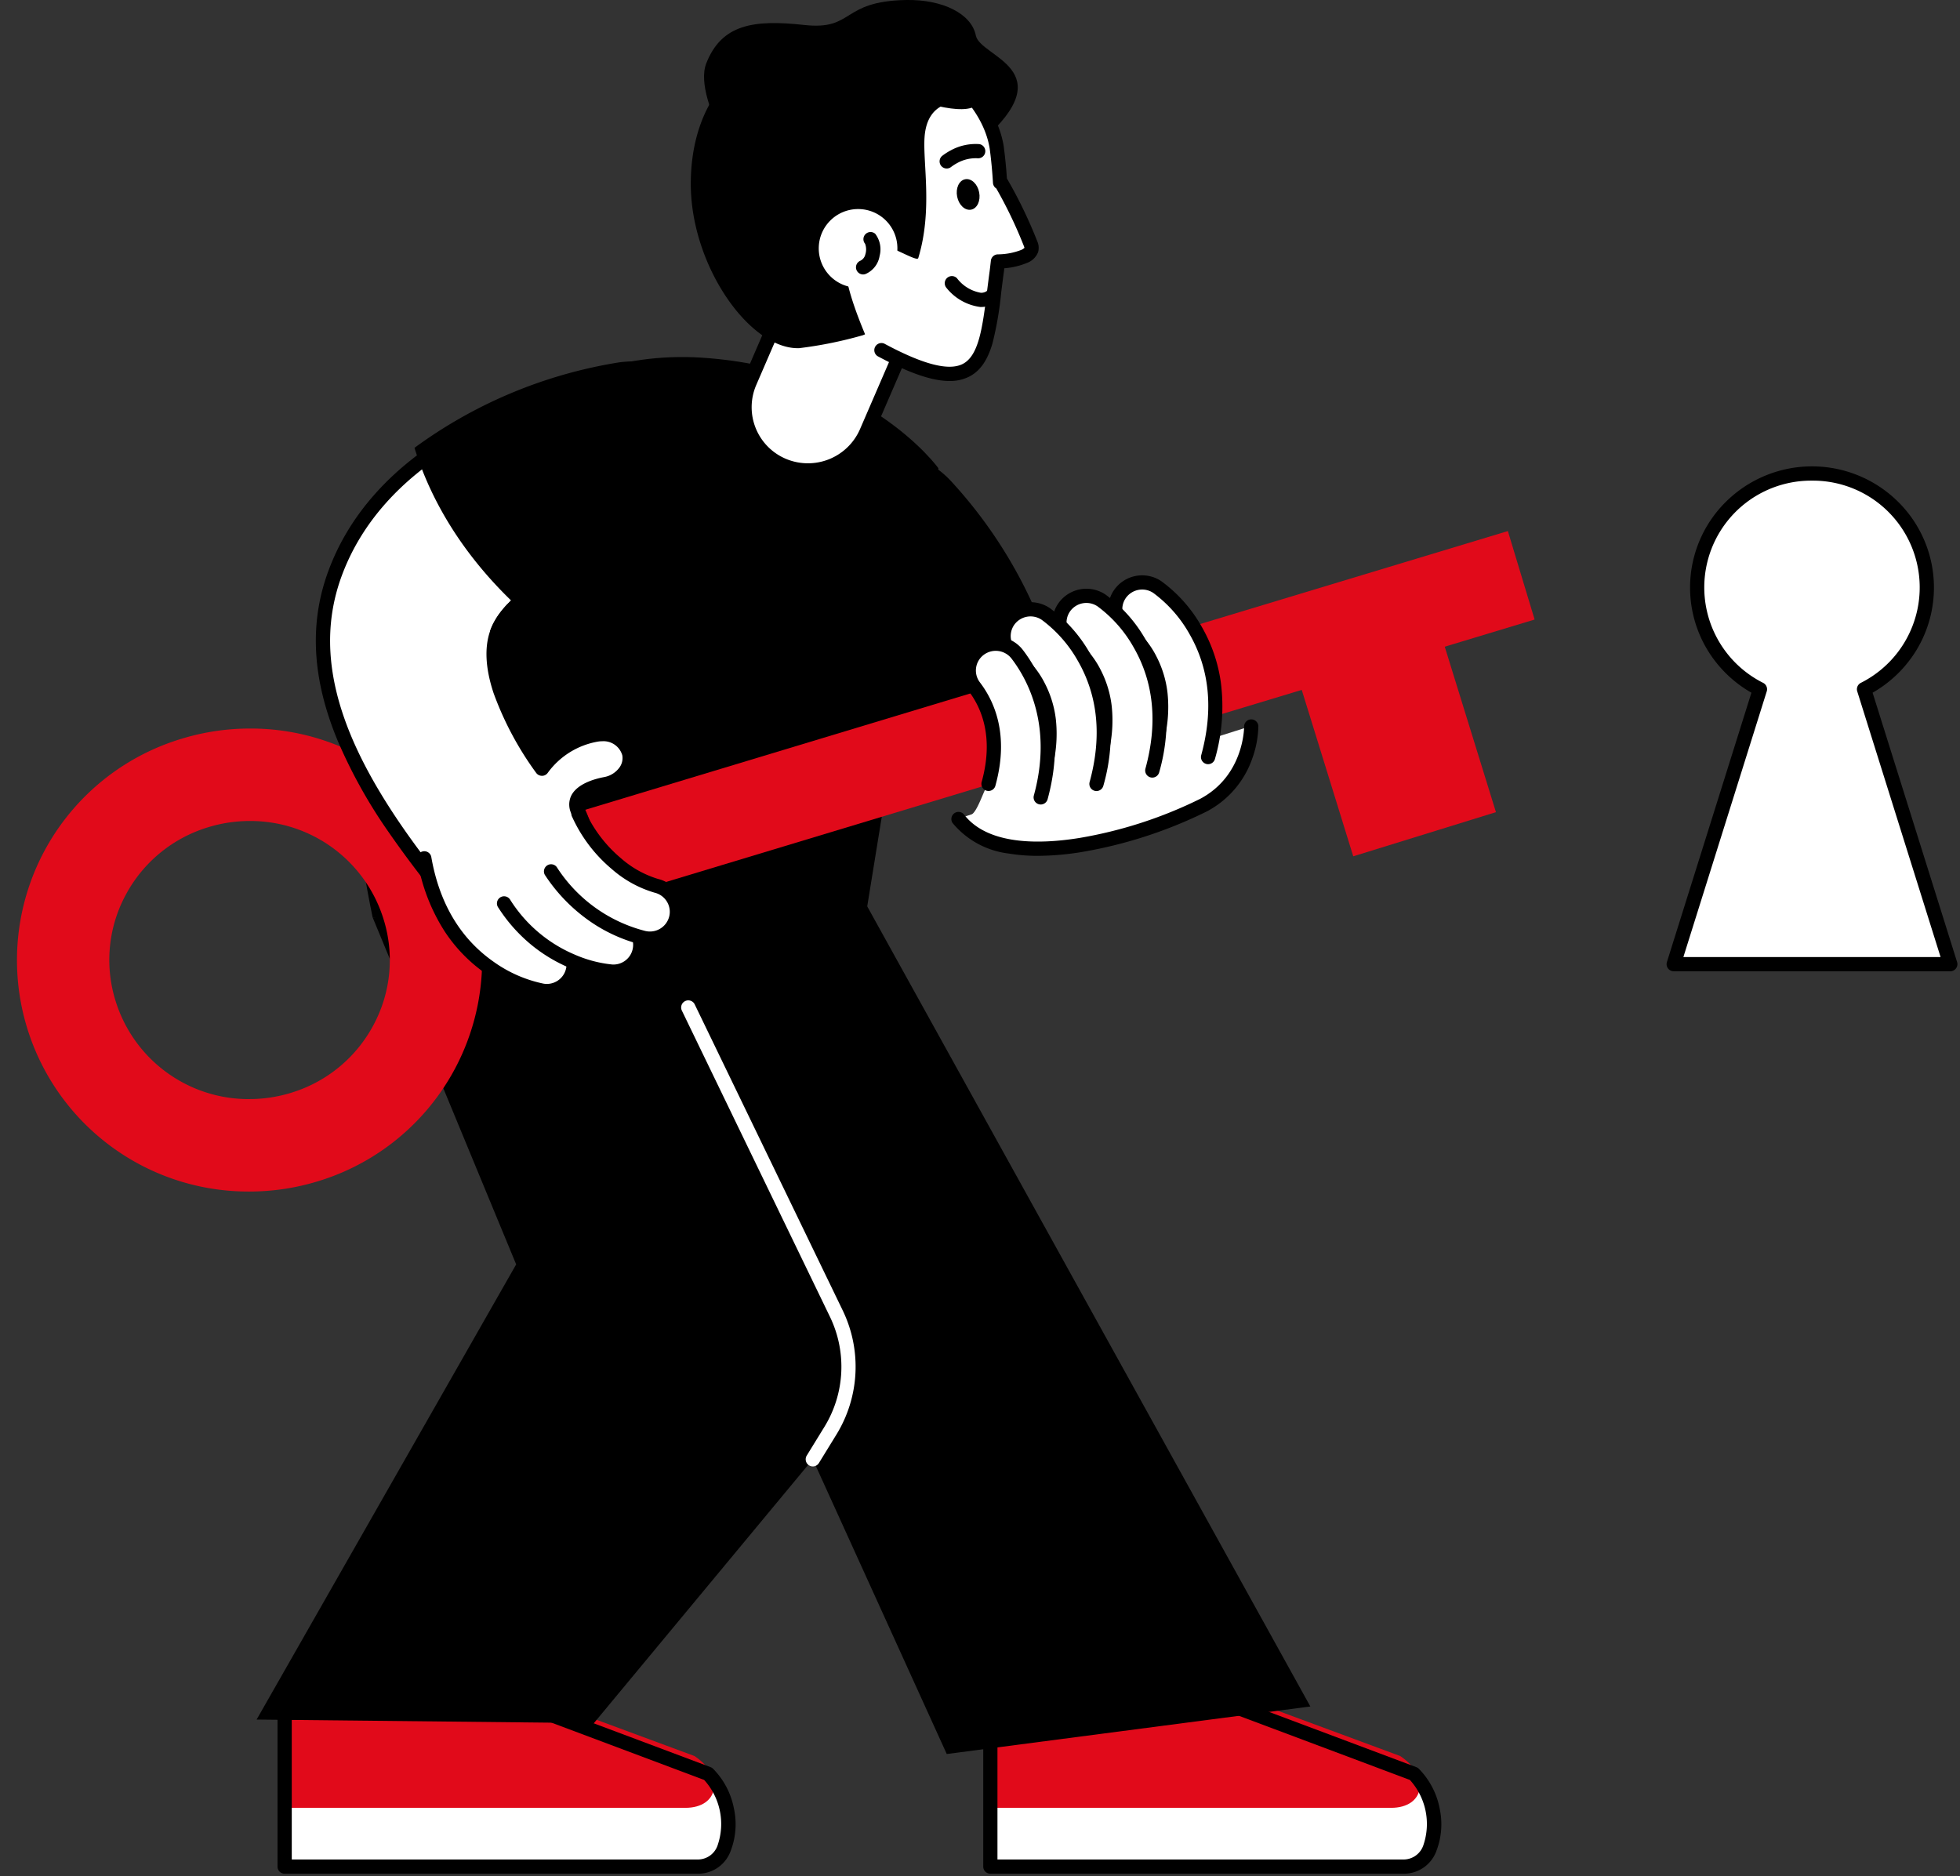 <svg xmlns="http://www.w3.org/2000/svg" xmlns:xlink="http://www.w3.org/1999/xlink" width="274.688" height="262.974" viewBox="0 0 274.688 262.974"><rect x="0" y="0" width="274.688" height="262.974" fill="#333333" stroke="none"/><defs><clipPath id="a"><rect width="274.688" height="262.974" fill="none"/></clipPath></defs><g transform="translate(0)"><g transform="translate(0)" clip-path="url(#a)"><path d="M117.7,50.686c-5.2-5.73-14.229-5.921-20.173-.434s-6.545,14.575-1.347,20.3c4.01,4.417,7.517,10.355,8.79,15.76,10.28-.464,19.807-3.359,27.606-8.7A65.305,65.305,0,0,0,117.7,50.686" transform="translate(15.69 16.861)"/><path d="M188.022,52.25s-10.058-13.992-33.19-15.49S114.1,53.249,107.562,66.242s1.173,48.967,1.173,48.967H177.8Z" transform="translate(-56.512 13.367)"/><path d="M0,27.647a1.006,1.006,0,0,1-.138-.01,1,1,0,0,1-.851-1.124L2.7-.137A1,1,0,0,1,3.825-.988,1,1,0,0,1,4.676.137L.988,26.787A1,1,0,0,1,0,27.647Z" transform="translate(125.978 72.28)"/><path d="M113.866,74.571s.141,7.462-6.69,11.092S79.5,96.307,72.794,87.554" transform="translate(61.495 27.18)" fill="#fff"/><path d="M83.961,92.769a24.226,24.226,0,0,1-4.1-.324A12.041,12.041,0,0,1,72,88.16a1,1,0,0,1,1.583-1.213c3.343,4.363,10.652,4.213,16.194,3.32a61.173,61.173,0,0,0,16.929-5.485c6.218-3.3,6.162-10.124,6.161-10.193a1,1,0,0,1,1.994-.038,14.125,14.125,0,0,1-.84,4.536,13.3,13.3,0,0,1-6.379,7.456A63.409,63.409,0,0,1,90.1,92.236,38.755,38.755,0,0,1,83.961,92.769Z" transform="translate(61.495 27.18)"/><path d="M54.007,175.9v23.412H112.04c4.873,0,5.68-8.725,1.309-13.006L76.919,170.921S71.46,184.574,54.007,175.9" transform="translate(84.791 62.299)" fill="#fff"/><path d="M55.48,175.979v15.1h56.157c4.716,0,5.5-4.5,1.266-7.266L78.056,170.918s-5.686,10.653-22.576,5.061" transform="translate(83.317 62.298)" fill="#e10a1a"/><path d="M76.48,171.063a1,1,0,0,1,.35.064L113.7,184.96a1,1,0,0,1,.347.221,10.827,10.827,0,0,1,2.932,5.609,10.393,10.393,0,0,1-.415,5.782,4.847,4.847,0,0,1-4.524,3.324H54.007a1,1,0,0,1-1-1V175.488a1,1,0,0,1,1.441-.893,25.12,25.12,0,0,0,10.91,3.026,10.887,10.887,0,0,0,10.2-5.943A1,1,0,0,1,76.48,171.063Zm36.314,15.688L76.956,173.3a12.639,12.639,0,0,1-2.2,2.759,13.284,13.284,0,0,1-9.395,3.552A25.6,25.6,0,0,1,55,177.063V197.9H112.04a2.926,2.926,0,0,0,2.677-2.084A9.175,9.175,0,0,0,112.795,186.75Z" transform="translate(84.791 62.714)"/><path d="M126.492,175.9v23.412h58.033c4.873,0,5.68-8.725,1.309-13.006L149.4,170.921s-5.459,13.653-22.913,4.982" transform="translate(-86.599 62.299)" fill="#fff"/><path d="M127.965,175.979v15.1h56.157c4.716,0,5.5-4.5,1.266-7.266l-34.848-12.894s-5.686,10.653-22.576,5.061" transform="translate(-88.073 62.298)" fill="#e10a1a"/><path d="M148.965,171.063a1,1,0,0,1,.35.064l36.869,13.833a1,1,0,0,1,.347.221,10.827,10.827,0,0,1,2.932,5.609,10.393,10.393,0,0,1-.415,5.782,4.847,4.847,0,0,1-4.524,3.324H126.492a1,1,0,0,1-1-1V175.488a1,1,0,0,1,.891-.991c10.985-1.177,22.274-3.392,22.386-3.414A1,1,0,0,1,148.965,171.063ZM185.28,186.75l-36.4-13.658c-1.765.34-11.572,2.191-21.39,3.289V197.9h57.036a2.926,2.926,0,0,0,2.677-2.084A9.175,9.175,0,0,0,185.28,186.75Z" transform="translate(-86.599 62.714)"/><path d="M1,117.4,13.088,78.869A16.014,16.014,0,1,1,36.472,64.628a15.967,15.967,0,0,1-8.8,14.241L39.762,117.4Z" transform="translate(233.566 17.729)" fill="#fff"/><path d="M39.762,118.4H1a1,1,0,0,1-.951-1.3L11.89,79.357a17.132,17.132,0,0,1-6-5.735A16.893,16.893,0,0,1,8.3,52.615a17.143,17.143,0,0,1,24.163,0,16.9,16.9,0,0,1,2.411,21.007,17.137,17.137,0,0,1-6,5.735L40.713,117.1a1,1,0,0,1-.951,1.3ZM2.355,116.406H38.4L26.72,79.168a1,1,0,0,1,.5-1.188A14.967,14.967,0,0,0,20.38,49.636,14.967,14.967,0,0,0,13.538,77.98a1,1,0,0,1,.5,1.188Z" transform="translate(233.566 17.729)"/><path d="M127.909,92.766l-44.923,2L103.1,143.4,66.726,207.192l47.27.5,30.675-36.976,18.774,41.307,50.957-6.663L152.047,92.766Z" transform="translate(-30.761 33.812)"/><path d="M131.6,167.8a1,1,0,0,1-.848-1.519l2.453-3.988a16.093,16.093,0,0,0,.785-15.5l-20.72-42.845a1,1,0,1,1,1.8-.868l20.72,42.845a18.146,18.146,0,0,1-.882,17.415l-2.453,3.989A1,1,0,0,1,131.6,167.8Z" transform="translate(-17.691 37.728)" fill="#fff"/><path d="M104.192,27.367s-9.2-13.118-7.1-18.483C99.235,3.4,103.728,2.719,110.812,3.5S115.877.162,125.12,0c5.1-.089,9.148,1.92,9.755,4.98s12.353,4.7.828,14.8c-3.391,2.97-24.172,13.6-31.512,7.587" transform="translate(1.888 0)"/><path d="M107.758,60.25l.038.016a8.852,8.852,0,0,1-4.679-11.655L115.93,18.979a8.953,8.953,0,0,1,11.731-4.65l-.038-.015A8.852,8.852,0,0,1,132.3,25.969L119.489,55.6a8.952,8.952,0,0,1-11.731,4.65" transform="translate(1.95 4.959)" fill="#fff"/><path d="M111.279,61.97a9.908,9.908,0,0,1-3.853-.778l-.022-.009h0l-.038-.016-.012-.005a9.849,9.849,0,0,1-5.15-12.946l12.813-29.631a9.951,9.951,0,0,1,13.037-5.171l.053.024a9.848,9.848,0,0,1,5.111,12.929L120.4,56A9.924,9.924,0,0,1,111.279,61.97ZM124.14,14.6a7.932,7.932,0,0,0-7.295,4.771L104.033,49.006a7.855,7.855,0,0,0,4.127,10.331A7.956,7.956,0,0,0,118.573,55.2l12.813-29.63a7.855,7.855,0,0,0-4.155-10.343l-.036-.016A7.927,7.927,0,0,0,124.14,14.6Z" transform="translate(1.95 4.959)"/><path d="M113.532,47.7c15.194,8.166,14.7.247,16.227-10.894.068-.5.121-1,.177-1.5a10.23,10.23,0,0,0,3.694-.718c1.238-.609,1.1-1.22.886-1.759a63.229,63.229,0,0,0-4.263-8.793l-.025.194c-.1-1.636-.248-3.271-.469-4.9C128.477,11.307,118.9,4.5,110.724,3.73c-8.2-.778-15.161,5.877-15.374,14.822V37.591c.067,2.811,1.609,5.319,3.692,7.436" transform="translate(9.93 1.337)" fill="#fff"/><path d="M123.147,52.062c-2.471,0-5.723-1.136-10.088-3.482A1,1,0,0,1,114,46.823c5.444,2.926,9.043,3.857,11,2.846,2.273-1.174,2.775-5.179,3.409-10.25.111-.887.226-1.8.355-2.747.056-.41.1-.834.149-1.244l.026-.23a1,1,0,0,1,.991-.886h.023a9.311,9.311,0,0,0,3.232-.616,1.55,1.55,0,0,0,.462-.3,1.482,1.482,0,0,0-.066-.2A62.245,62.245,0,0,0,129.7,25.08a1,1,0,0,1-.468-.787c-.1-1.667-.254-3.286-.46-4.812-.563-3.5-2.892-7.013-6.56-9.886A22.983,22.983,0,0,0,110.63,4.722a12.425,12.425,0,0,0-9.512,3.133,14.769,14.769,0,0,0-4.771,10.708V37.579c.057,2.239,1.2,4.51,3.406,6.749a1,1,0,0,1-1.421,1.4c-2.574-2.616-3.913-5.345-3.978-8.112q0-.012,0-.024V18.552q0-.012,0-.024A17.431,17.431,0,0,1,95.9,11.666a15.808,15.808,0,0,1,3.892-5.3,14.4,14.4,0,0,1,11.024-3.627,25.022,25.022,0,0,1,12.624,5.288c4.069,3.188,6.662,7.148,7.3,11.153l0,.023c.193,1.425.343,2.926.445,4.471a64.447,64.447,0,0,1,4.252,8.8,2.251,2.251,0,0,1,.123,1.514,2.628,2.628,0,0,1-1.5,1.5,10.493,10.493,0,0,1-3.238.775c-.026.226-.055.454-.086.681-.128.932-.242,1.843-.352,2.724a47.8,47.8,0,0,1-1.227,7.142c-.7,2.377-1.728,3.849-3.246,4.633A5.939,5.939,0,0,1,123.147,52.062Z" transform="translate(9.93 1.337)"/><path d="M100.757,20.843c.228,1.178,1.1,2,1.957,1.837s1.359-1.249,1.131-2.426-1.1-2-1.957-1.838-1.359,1.25-1.131,2.427" transform="translate(33.382 6.705)"/><path d="M100.79,17.963a1,1,0,0,1-.609-1.787,8.3,8.3,0,0,1,1.153-.742,7.285,7.285,0,0,1,4.043-.889,1,1,0,0,1-.193,1.985,5.353,5.353,0,0,0-2.913.665,6.289,6.289,0,0,0-.873.562A.993.993,0,0,1,100.79,17.963Z" transform="translate(31.883 5.655)"/><path d="M103.431,32.438l-.121,0a7.262,7.262,0,0,1-4.792-2.746,1,1,0,0,1,1.522-1.288,5.32,5.32,0,0,0,3.333,2.04,1.313,1.313,0,0,0,1.055-.421,1,1,0,0,1,1.437,1.382A3.3,3.3,0,0,1,103.431,32.438Z" transform="translate(34.074 10.587)"/><path d="M128.591,45.361c.075-.05.257-.063.221-.146-9.216-22.027,7.086-9.371,7.472-10.642,2.029-6.66.639-13.249.879-16.9.183-2.762,1.42-3.99,2.659-4.527A21.039,21.039,0,0,0,122.71,4.38c-11.624,0-18.306,8.25-18.306,19.8S112.748,47.442,119.6,47.2a57.322,57.322,0,0,0,8.995-1.834" transform="translate(-7.592 1.596)"/><path d="M120.162,26.95a5.511,5.511,0,1,1-5.511-5.476,5.494,5.494,0,0,1,5.511,5.476" transform="translate(5.605 7.827)" fill="#fff"/><path d="M112.268,12.535s7.472,2.97,9.962,1.485-2.739-11.384-7.72-11.631-13.824,2.722-13.824,2.722Z" transform="translate(14.432 0.865)"/><path d="M111.628,29.525a1,1,0,0,1-.369-1.924,1.3,1.3,0,0,0,.692-.888,2.273,2.273,0,0,0-.034-1.49,1,1,0,0,1,1.419-1.4,3.592,3.592,0,0,1,.618,3.09A3.338,3.338,0,0,1,112,29.454.994.994,0,0,1,111.628,29.525Z" transform="translate(9.323 8.941)"/><path d="M182.671,73.1a32.421,32.421,0,0,1,31.152,22.9,32.41,32.41,0,0,1-21.59,40.556,32.762,32.762,0,0,1-9.58,1.436A32.422,32.422,0,0,1,151.5,115.1a32.41,32.41,0,0,1,21.59-40.554A32.762,32.762,0,0,1,182.671,73.1Zm-.018,51.934a19.814,19.814,0,0,0,5.794-.871,19.474,19.474,0,0,0,11.609-9.559,19.213,19.213,0,0,0,1.388-14.772,19.524,19.524,0,0,0-18.773-13.773,19.815,19.815,0,0,0-5.795.871,19.475,19.475,0,0,0-11.609,9.56,19.211,19.211,0,0,0-1.388,14.77A19.525,19.525,0,0,0,182.653,125.039Z" transform="translate(-147.687 29.008)" fill="#e10a1a"/><path d="M1.874,52.975-1.874,40.569,152.93-6.2,156.678,6.2Z" transform="translate(58.394 80.631)" fill="#e10a1a"/><path d="M-2.123,28.546-10,3.094,10-3.094l7.876,25.452Z" transform="translate(191.777 91.47)" fill="#e10a1a"/><path d="M79.293,87.893c1.775-6.582-.124-10.947-2.037-13.451a3.738,3.738,0,0,1,.723-5.263,3.786,3.786,0,0,1,3.635-.508,3.728,3.728,0,0,1,.4-3.429,3.8,3.8,0,0,1,5.249-1.006A15.07,15.07,0,0,1,89.228,65.9a3.7,3.7,0,0,1,.607-2.539,3.8,3.8,0,0,1,5.249-1.006,14.9,14.9,0,0,1,1.962,1.659,3.7,3.7,0,0,1,.607-2.538,3.8,3.8,0,0,1,5.251-1c.471.315,11.474,7.935,7.121,23.829l-.03-.008c-.525,3.208-6.458,6.99-14.282,8.876-8.708,2.1-19.344-.652-19.018-.73.981-.236,1.854-3.533,2.6-4.544" transform="translate(59.283 21.805)" fill="#fff"/><path d="M89.506,84.3C93.86,68.4,82.855,60.785,82.384,60.469a3.8,3.8,0,0,0-5.251,1,3.743,3.743,0,0,0,.984,5.2c.347.246,6.977,5.126,4.092,15.655" transform="translate(79.803 21.805)" fill="#fff"/><path d="M89.506,85.3a1,1,0,0,1-.962-1.261c1.741-6.354,1.184-12.072-1.654-17A18.288,18.288,0,0,0,81.83,61.3a2.8,2.8,0,0,0-3.872.737,2.755,2.755,0,0,0,.724,3.814l.013.009a12.747,12.747,0,0,1,3.565,4.323,14.746,14.746,0,0,1,1.567,5.179,19.16,19.16,0,0,1-.655,7.23,1,1,0,1,1-1.923-.527c2.695-9.837-3.373-14.339-3.7-14.574a4.74,4.74,0,0,1-1.237-6.575,4.8,4.8,0,0,1,6.631-1.271,20.131,20.131,0,0,1,5.677,6.4,21.582,21.582,0,0,1,2.665,7.728,26.456,26.456,0,0,1-.816,10.791A1,1,0,0,1,89.506,85.3Z" transform="translate(79.803 21.805)"/><path d="M95.236,85.68c4.353-15.895-6.651-23.514-7.121-23.829a3.8,3.8,0,0,0-5.251,1,3.743,3.743,0,0,0,.984,5.2c.347.246,6.977,5.126,4.092,15.655" transform="translate(66.254 22.309)" fill="#fff"/><path d="M95.237,86.677a1,1,0,0,1-.962-1.261c1.74-6.354,1.184-12.072-1.654-17a18.285,18.285,0,0,0-5.06-5.742,2.8,2.8,0,0,0-3.872.737,2.755,2.755,0,0,0,.724,3.814l.013.009a12.747,12.747,0,0,1,3.565,4.323,14.747,14.747,0,0,1,1.567,5.179,19.16,19.16,0,0,1-.655,7.23,1,1,0,1,1-1.923-.527c2.7-9.838-3.374-14.34-3.7-14.574a4.74,4.74,0,0,1-1.237-6.575,4.8,4.8,0,0,1,6.631-1.271,20.129,20.129,0,0,1,5.677,6.4,21.584,21.584,0,0,1,2.665,7.728A26.46,26.46,0,0,1,96.2,85.943,1,1,0,0,1,95.237,86.677Z" transform="translate(66.254 22.309)"/><path d="M100.966,87.061c4.354-15.895-6.649-23.514-7.12-23.831a3.8,3.8,0,0,0-5.251,1,3.743,3.743,0,0,0,.984,5.2c.349.248,6.974,5.129,4.091,15.655" transform="translate(52.705 22.812)" fill="#fff"/><path d="M100.966,88.058A1,1,0,0,1,100,86.8c1.741-6.354,1.184-12.072-1.653-17a18.379,18.379,0,0,0-5.062-5.744,2.805,2.805,0,0,0-3.871.739,2.755,2.755,0,0,0,.724,3.814l.014.01a12.785,12.785,0,0,1,3.564,4.325,14.749,14.749,0,0,1,1.566,5.178,19.164,19.164,0,0,1-.655,7.228,1,1,0,1,1-1.923-.527C95.4,75,89.338,70.488,89.007,70.25a4.74,4.74,0,0,1-1.236-6.576A4.805,4.805,0,0,1,94.4,62.4a20.221,20.221,0,0,1,5.677,6.4,21.584,21.584,0,0,1,2.664,7.728,26.459,26.459,0,0,1-.816,10.791A1,1,0,0,1,100.966,88.058Z" transform="translate(52.705 22.812)"/><path d="M103.778,87.658c2.763-10.088-.876-16.894-3.291-20.054a3.794,3.794,0,0,0-5.3-.719,3.739,3.739,0,0,0-.725,5.263c1.923,2.516,3.833,6.907,2.017,13.537" transform="translate(42.074 24.1)" fill="#fff"/><path d="M103.778,88.655a1,1,0,0,1-.962-1.261c2.649-9.672-.819-16.172-3.122-19.185a2.8,2.8,0,0,0-3.9-.529,2.742,2.742,0,0,0-.534,3.862c2.06,2.7,4.111,7.383,2.187,14.406a1,1,0,1,1-1.923-.527c1.708-6.237-.062-10.331-1.847-12.668a4.736,4.736,0,0,1,.917-6.664,4.8,4.8,0,0,1,6.689.91c2.527,3.306,6.337,10.421,3.46,20.923A1,1,0,0,1,103.778,88.655Z" transform="translate(42.074 24.1)"/><path d="M130.9,65.976c5.794-15.81,23.115-23.888,37.4-26.176a12.022,12.022,0,1,1,3.851,23.734c-7.708,1.236-16.543,5.3-18.509,10.666-1.59,4.335.688,11.08,6.281,19.088a12.035,12.035,0,0,1,7.547-4.761,3.562,3.562,0,1,1,1.34,6.915c-1.111.212-5.248,1.2-3.739,3.943,1.319,2.406,4.506,14.03-.514,18.339a12.086,12.086,0,0,1-7.9,2.927c-1.389-.4-4.4-2.775-6.794-5.525-16.385-18.84-24.332-34.471-18.954-49.15" transform="translate(-83.971 14.45)" fill="#fff"/><path d="M170.244,38.647a13.137,13.137,0,0,1,8.43,3.073,13,13,0,0,1-6.367,22.8,36.528,36.528,0,0,0-11.093,3.677c-3.515,1.893-5.811,4.088-6.638,6.348-1.38,3.762.535,9.788,5.395,17.052a13.516,13.516,0,0,1,7.31-4.047,5.78,5.78,0,0,1,1.081-.1,5.272,5.272,0,0,1,3.063.955,4.148,4.148,0,0,1,1.028,5.811,5.4,5.4,0,0,1-3.457,2.21c-1.618.308-2.9.931-3.192,1.549-.047.1-.173.367.14.935a26.866,26.866,0,0,1,2.239,8.847c.309,3.463.043,8.135-2.978,10.728a13.124,13.124,0,0,1-8.552,3.167,1,1,0,0,1-.278-.04A11.79,11.79,0,0,1,153,119.545a31.656,31.656,0,0,1-3.9-3.764,148.742,148.742,0,0,1-10.7-13.656A71.109,71.109,0,0,1,131.3,89.373c-3.585-8.634-4.021-16.4-1.332-23.74,5.942-16.215,23.615-24.485,38.174-26.818A13.3,13.3,0,0,1,170.244,38.647ZM159.92,94.285a1,1,0,0,1-.817-.426A44.877,44.877,0,0,1,153.14,82.68c-1.156-3.491-1.3-6.459-.436-8.823,1-2.724,3.614-5.29,7.565-7.418a38.05,38.05,0,0,1,11.723-3.89,11.034,11.034,0,0,0,7.253-4.457,10.9,10.9,0,0,0,1.939-8.18,11.022,11.022,0,0,0-10.939-9.271,11.3,11.3,0,0,0-1.787.143c-14,2.243-30.972,10.129-36.617,25.535-2.509,6.849-2.083,14.14,1.3,22.29,3.089,7.439,8.8,15.9,17.469,25.863,2.242,2.577,5,4.74,6.2,5.181a11.13,11.13,0,0,0,7.1-2.685c4.461-3.829,1.534-14.836.29-17.1a2.909,2.909,0,0,1-.2-2.745c.8-1.7,3.239-2.394,4.622-2.658a3.391,3.391,0,0,0,2.18-1.369,2.237,2.237,0,0,0,.381-1.689,2.731,2.731,0,0,0-2.821-1.966,3.78,3.78,0,0,0-.707.068,10.993,10.993,0,0,0-6.9,4.333,1,1,0,0,1-.819.446Z" transform="translate(-83.971 14.45)"/><path d="M154.423,37.293a14.109,14.109,0,0,1,16.09,12.1c1.234,7.967-3.969,15.467-11.623,16.752-5.9.991-12.361,3.485-16.734,6.938-7.774-6.7-13.436-14.847-16.218-23.842a66.054,66.054,0,0,1,28.485-11.946" transform="translate(-67.848 13.524)"/><path d="M142.383,88.112c2.8,16.236,16.014,18.531,16.574,18.62a3.757,3.757,0,1,0,1.236-7.412" transform="translate(-82.93 32.116)" fill="#fff"/><path d="M159.559,107.777a4.815,4.815,0,0,1-.759-.06,20.29,20.29,0,0,1-7.862-3.423,21.731,21.731,0,0,1-5.7-5.887A26.519,26.519,0,0,1,141.4,88.282a1,1,0,0,1,1.965-.339c1.121,6.491,4.054,11.443,8.718,14.719a18.449,18.449,0,0,0,7.029,3.086,2.76,2.76,0,1,0,.914-5.444,1,1,0,0,1,.334-1.966,4.752,4.752,0,0,1-.8,9.44Z" transform="translate(-82.93 32.116)"/><path d="M135.542,92.842a20.61,20.61,0,0,0,15.037,9.493,3.756,3.756,0,1,0,.514-7.5" transform="translate(-64.858 33.84)" fill="#fff"/><path d="M150.823,103.34q-.153,0-.307-.01a19.323,19.323,0,0,1-5.894-1.542,21.831,21.831,0,0,1-5.025-2.981,22.347,22.347,0,0,1-4.892-5.424A1,1,0,1,1,136.38,92.3a19.793,19.793,0,0,0,9.021,7.651,17.457,17.457,0,0,0,5.24,1.387,2.759,2.759,0,1,0,.381-5.506,1,1,0,1,1,.143-1.989,4.753,4.753,0,0,1-.342,9.494Z" transform="translate(-64.858 33.84)"/><path d="M131.789,91.585a21.749,21.749,0,0,0,12.993,9.382,3.757,3.757,0,1,0,1.805-7.295c-3.086-.755-8.247-4.192-10.887-10.063" transform="translate(-54.603 30.475)" fill="#fff"/><path d="M145.687,102.074a4.793,4.793,0,0,1-1.142-.138,22.1,22.1,0,0,1-6.432-2.735,23.7,23.7,0,0,1-7.155-7.065,1,1,0,0,1,1.662-1.1,20.856,20.856,0,0,0,12.4,8.964,2.785,2.785,0,0,0,3.37-2.02,2.725,2.725,0,0,0-.317-2.079,2.762,2.762,0,0,0-1.72-1.259,15.868,15.868,0,0,1-6.016-3.318,20.729,20.729,0,0,1-5.544-7.3,1,1,0,1,1,1.819-.818,18.762,18.762,0,0,0,5.009,6.6,14.056,14.056,0,0,0,5.206,2.907,4.751,4.751,0,0,1-1.137,9.37Z" transform="translate(-54.603 30.475)"/><path d="M136.689,68.816a1,1,0,0,1-.936-1.34c1-2.726,3.614-5.291,7.564-7.419a38.05,38.05,0,0,1,11.723-3.889,1,1,0,0,1,.316,1.969,36.53,36.53,0,0,0-11.093,3.676c-3.515,1.893-5.81,4.088-6.637,6.348A1,1,0,0,1,136.689,68.816Z" transform="translate(-67.021 20.832)"/></g></g></svg>
